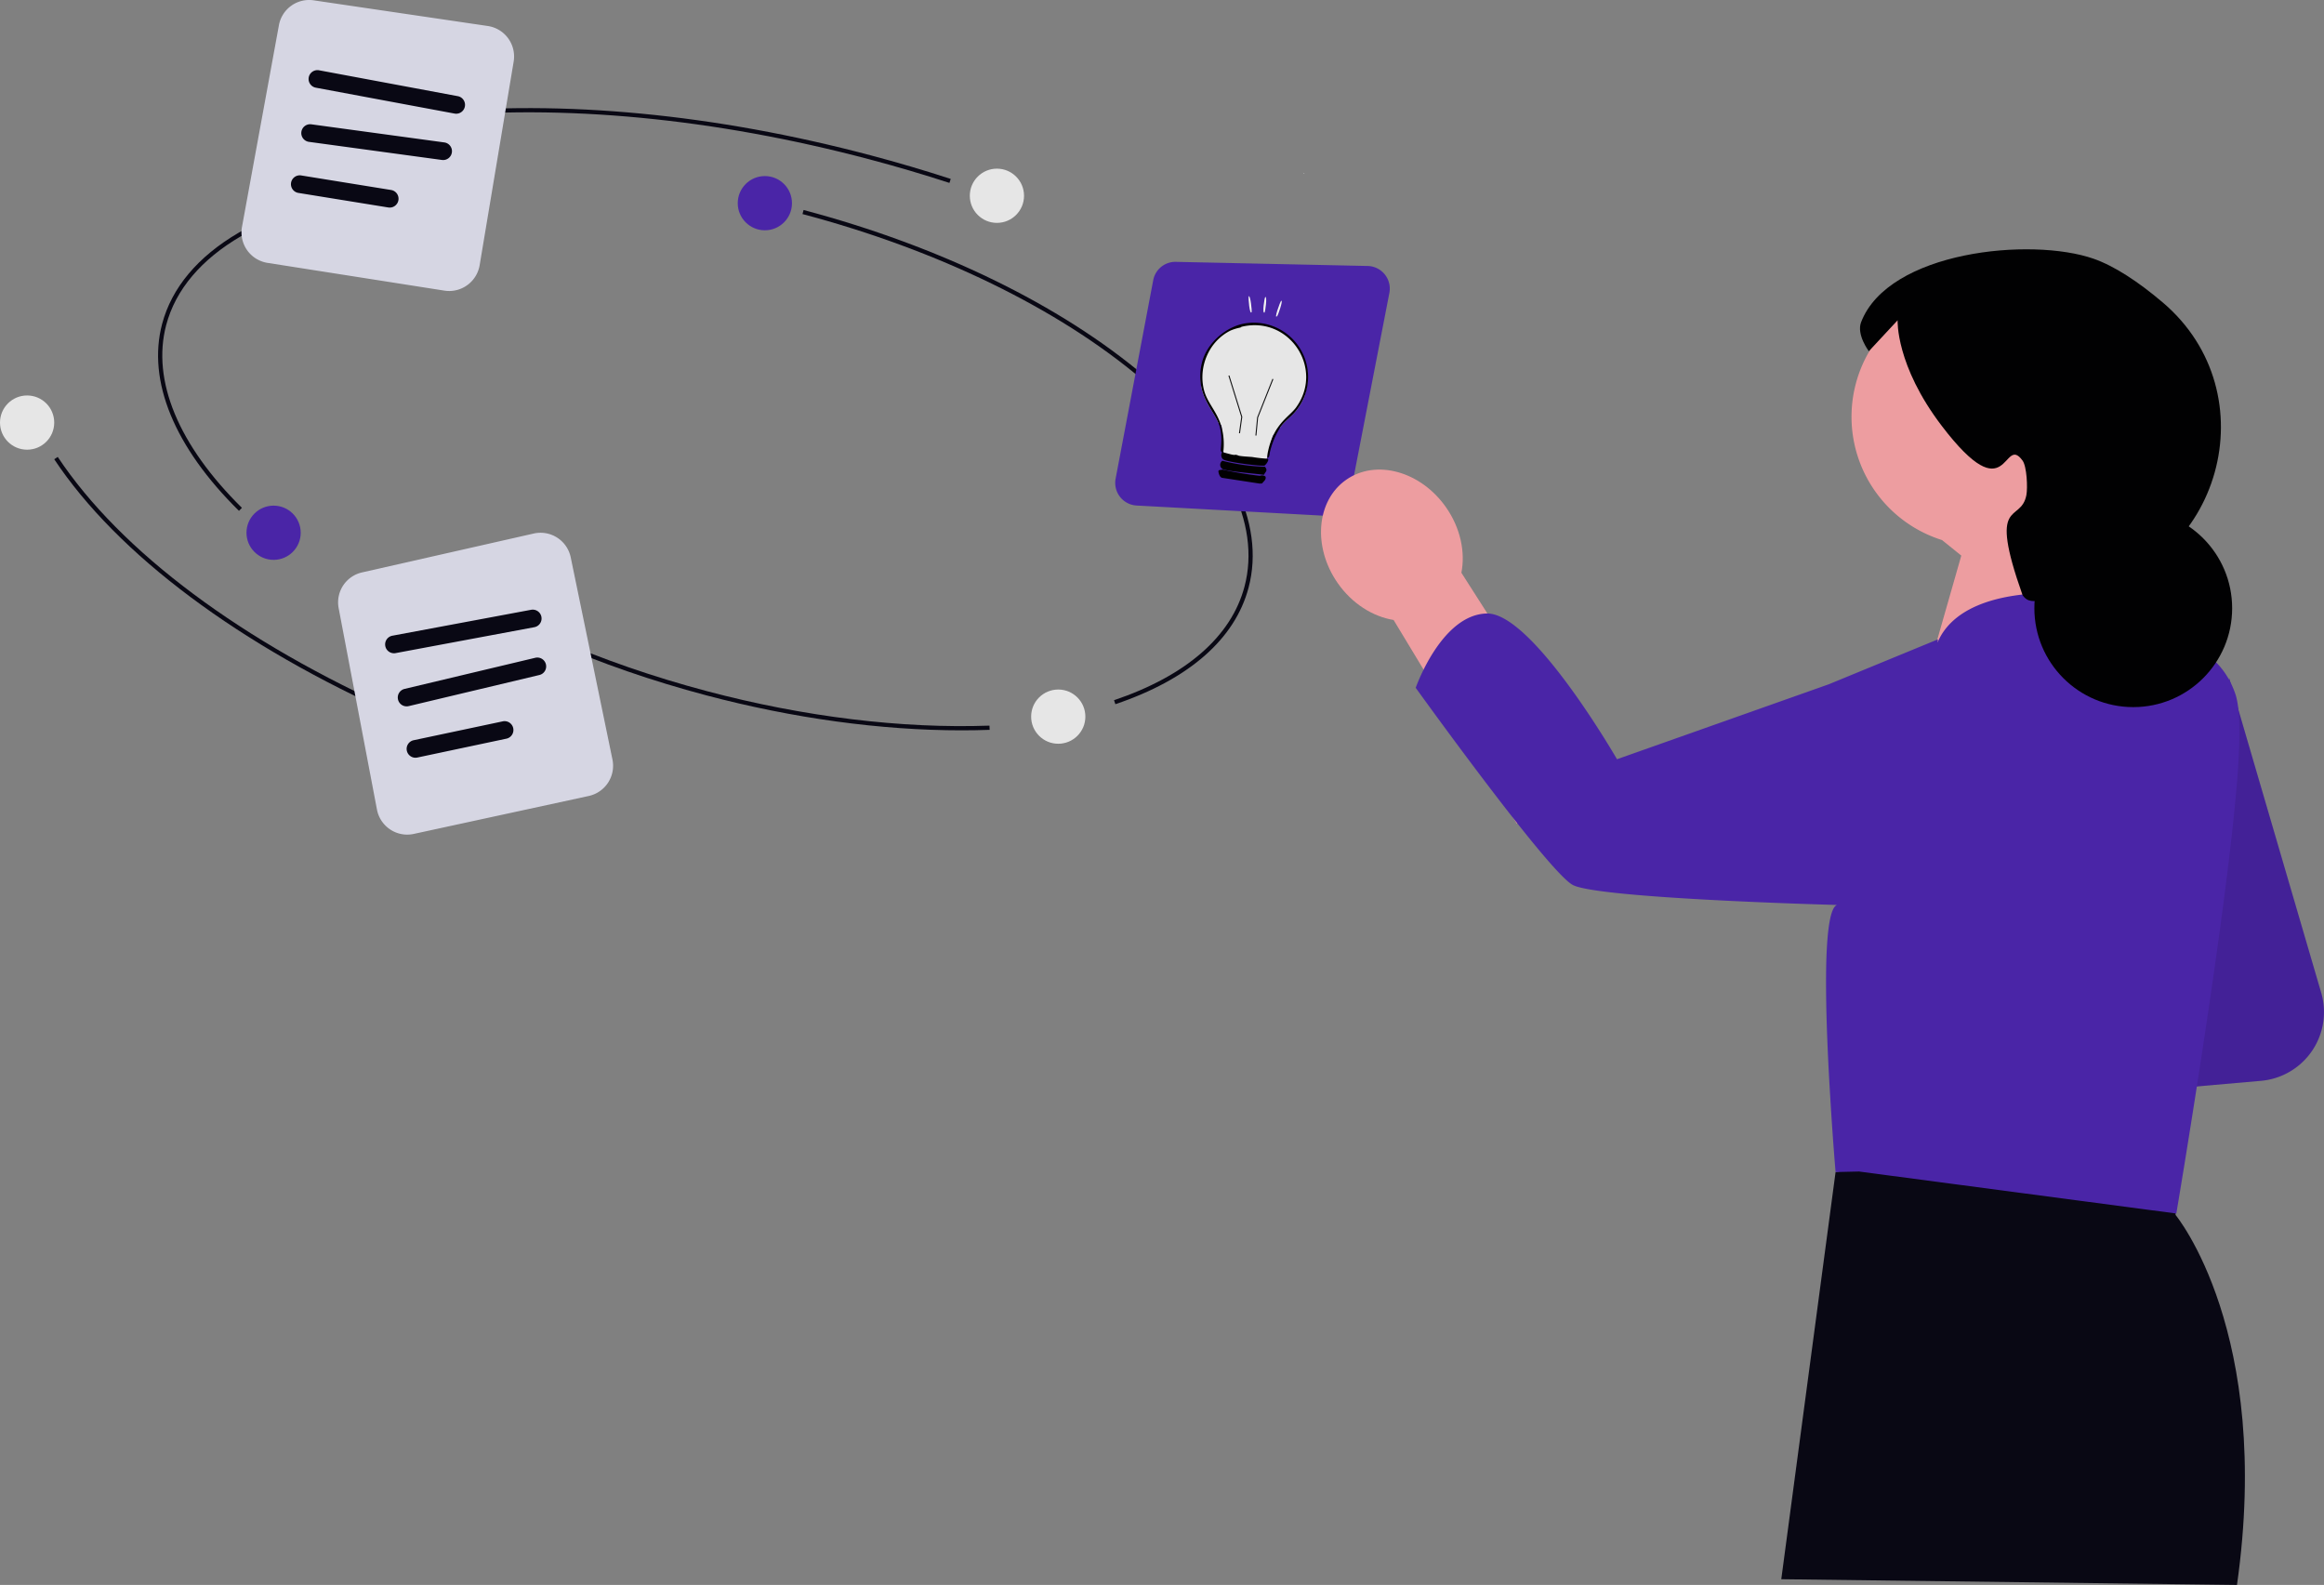 <svg xmlns="http://www.w3.org/2000/svg" width="800" height="545.58" viewBox="0 0 800 545.58" xmlns:xlink="http://www.w3.org/1999/xlink" role="img" artist="Katerina Limpitsouni" source="https://undraw.co/"><rect x="0" y="0" width="800" height="545.58" fill="#808080" stroke="none"/><g transform="translate(-207.523 -134.108)"><g transform="translate(207.523 134.108)"><path d="M596.337,641.065c-27.764,0-57.934-4.126-87.9-12.059-37.059-9.811-71.038-24.619-98.263-42.825l.806-1.206c27.1,18.117,60.922,32.858,97.828,42.628,33.351,8.83,66.951,12.921,97.158,11.841l.052,1.45Q601.232,641.066,596.337,641.065Z" transform="translate(-265.352 -389.662)" fill="#090814"/><path d="M593.837,350.663c-9.017-2.936-18.29-5.669-27.566-8.125-53.372-14.13-105.837-19.146-151.725-14.5l-.146-1.443c46.059-4.656,98.7.37,152.243,14.546,9.3,2.463,18.6,5.2,27.644,8.148Z" transform="translate(-267.009 -287.697)" fill="#090814"/><path d="M289.305,480.719c-22.245-21.9-31.641-44.745-26.456-64.329,6.651-25.132,36.211-42.509,81.095-47.675l.166,1.442c-44.26,5.094-73.365,22.08-79.855,46.6-5.046,19.059,4.214,41.406,26.071,62.925Z" transform="translate(-207.046 -304.874)" fill="#090814"/><path d="M695.621,556.1l-.465-1.374c24.83-8.4,40.361-21.919,44.913-39.112,5.786-21.855-6.784-47.217-35.393-71.412-28.755-24.319-70.221-44.5-116.762-56.818l.37-1.4c46.742,12.375,88.41,32.658,117.326,57.113,29.061,24.578,41.8,50.464,35.859,72.891C736.79,533.669,720.935,547.54,695.621,556.1Z" transform="translate(-311.667 -313.696)" fill="#090814"/><path d="M313.7,624.3c-54.554-24.2-96.592-55.586-118.369-88.389l1.209-.8c21.627,32.578,63.444,63.781,117.747,87.866Z" transform="translate(-176.662 -377.825)" fill="#090814"/><circle cx="9.333" cy="9.333" r="9.333" transform="translate(354.954 237.353)" fill="#e6e6e6"/><path d="M441.405,597.806l-.143-.024a3.9,3.9,0,0,0,.566-.426Z" transform="translate(-277.54 -394.516)" fill="#fff"/><path d="M910.1,361.806l.143-.024a3.9,3.9,0,0,1-.566-.426Z" transform="translate(-461.19 -301.988)" fill="#fff"/><path d="M343.405,294.806l-.143-.024a3.9,3.9,0,0,0,.566-.426Z" transform="translate(-239.119 -275.72)" fill="#fff"/><g transform="translate(83.125)"><path d="M715.954,165.193a10.624,10.624,0,0,1-1.639-.128l-60.909-9.556a10.611,10.611,0,0,1-8.792-12.393l12.707-69.4A10.577,10.577,0,0,1,669.3,65.135l59.917,8.832a10.611,10.611,0,0,1,8.917,12.244l-11.715,70.121a10.651,10.651,0,0,1-10.47,8.862Z" transform="translate(-644.437 -65.02)" fill="#d6d6e3"/><path d="M732.761,119.227a3.02,3.02,0,0,1-.562-.053l-47.757-8.909a3.046,3.046,0,0,1,1.117-5.989l47.757,8.909a3.047,3.047,0,0,1-.555,6.042Z" transform="translate(-658.85 -80.081)" fill="#090814"/><path d="M726.675,146.784a3,3,0,0,1-.416-.028l-45.787-6.235a3.046,3.046,0,0,1,.823-6.036l45.787,6.235a3.046,3.046,0,0,1-.407,6.065Z" transform="translate(-657.268 -91.695)" fill="#090814"/><path d="M706.086,174.125a3.109,3.109,0,0,1-.49-.04l-30.946-5.008a3.046,3.046,0,0,1,.974-6.014l30.946,5.008a3.047,3.047,0,0,1-.484,6.054Z" transform="translate(-655.06 -102.67)" fill="#090814"/></g><g transform="translate(116.389 183.388)"><path d="M23.976,509.091a10.619,10.619,0,0,1-10.4-8.63L.395,431.154a10.569,10.569,0,0,1,8.079-12.33l59.069-13.38a10.609,10.609,0,0,1,12.734,8.2l14.372,69.624a10.644,10.644,0,0,1-8.143,12.514L26.25,508.845a10.724,10.724,0,0,1-2.274.246Z" transform="translate(-0.204 -405.178)" fill="#d6d6e3"/><path d="M29.536,463.17a3.047,3.047,0,0,1-.556-6.042l47.754-8.921a3.046,3.046,0,0,1,1.119,5.989L30.1,463.118a3.025,3.025,0,0,1-.563.053Z" transform="translate(-10.303 -421.688)" fill="#090814"/><path d="M36.6,491.739a3.047,3.047,0,0,1-.7-6.011l44.953-10.7a3.047,3.047,0,1,1,1.411,5.928l-44.953,10.7a3.071,3.071,0,0,1-.708.083Z" transform="translate(-13.018 -431.979)" fill="#090814"/><path d="M41.549,523.081a3.047,3.047,0,0,1-.628-6.027l30.668-6.495a3.046,3.046,0,1,1,1.263,5.96l-30.668,6.495a3.072,3.072,0,0,1-.635.067Z" transform="translate(-14.918 -445.637)" fill="#090814"/></g><g transform="translate(383.897 90.138)"><path d="M73.06,87.437a7.833,7.833,0,0,0,7.659-6.315L94.372,10.7a7.8,7.8,0,0,0-7.49-9.282L20.907,0a7.75,7.75,0,0,0-7.831,6.346L.136,74.639a7.8,7.8,0,0,0,7.24,9.239l65.263,3.547c.141.008.282.012.422.012Z" transform="translate(0 0)" fill="#4a25a7"/><g transform="translate(33.284 9.495) rotate(8)"><path d="M36.7,18.352a22.261,22.261,0,0,1-.357,3.968,19.5,19.5,0,0,1-1.929,4.785c-1.632,2.9-3.382,3.982-4.821,6.82-.247.191-.5.363-.761.532-.517.334-.573,1.966-1.122,2.247,0,0-.008,0-.011.008a2.075,2.075,0,0,0-.283.944v.008c-.277,1.622-.517,4.921-.793,6.873-.037.236-.071.453-.109.644-.094.517-.191.847-.3.887-1.337.517-1.906-.191-3.372,0-.787.105-4.8.749-5.618.749-2.318,0-3.573-.79-5.449-1.637-.131-.057-.262-.116-.4-.176-.051-.019-.093-.041-.142-.06-.538-.228-1.048-5.989-1.554-8.169a.014.014,0,0,1,0-.011c-.105-.453-.21-.749-.315-.809l-.078-.045c-.334-.191-.659-.4-.978-.618-1.93-3.214-5.656-6.271-7.5-11.27A21.065,21.065,0,0,1,0,18.352a18.352,18.352,0,1,1,36.7,0Z" transform="translate(0.289 9.868)" fill="#e6e6e6"/><path d="M36.638,23.043a19.5,19.5,0,0,1-1.929,4.783c-1.632,2.9-3.382,3.982-4.821,6.82a27.307,27.307,0,0,0-2.33,9.065c-.034.266.037.569,0,.831-.085.58.019.476-.334,1-.161.09-.259-.037-.312-.283a7.821,7.821,0,0,1-.022-1.88,24.759,24.759,0,0,1,.816-4.993v-.008c.09-.326.187-.641.283-.944,1.734-5.281,4.933-7.674,6.382-10.438,7.614-14.488-6.457-30.66-21.955-25.035-.831.3-.787.479-.831.5A16.9,16.9,0,0,0,8.343,3.958C1.476,8.63-.988,17.877,2.109,25.5c1.677,4.124,5.191,6.45,7.465,11.136q.2.408.393.854a.014.014,0,0,0,0,.011,22.9,22.9,0,0,1,1.7,8.229c0,.051.008.1.008.146.135.011.266.019.393.03,1.989.172,3.277.491,3.944.146l.734.075c.243.34,4.335-.075,4.989-.083H21.9a45.605,45.605,0,0,0,4.9-.139c.083-.008.168-.019.251-.03a.438.438,0,0,1,.334.5,3.963,3.963,0,0,1-1,1.993c-.768.449-13.277.678-14.472-.165a1.877,1.877,0,0,1-.663-2.244c-.022-.105-.482-.4-.5-.5-.224-1.275.041-4.505-1.494-8.15A9.834,9.834,0,0,0,8.6,36.013C6.667,32.8,2.941,29.743,1.1,24.74A18.7,18.7,0,0,1,.115,16.35C.778,9.308,6.851,2.38,13.667.63A18.673,18.673,0,0,1,36.638,23.043Z" transform="translate(0 9.149)" fill="#010001"/><path d="M15.362,0c1.187,1.129.553,1.511,0,2.828-.7-.157-12.64.606-14.3,0A1.695,1.695,0,0,1,.558,0a66.685,66.685,0,0,0,14.8,0Z" transform="translate(11.212 57.902)" fill="#010001"/><path d="M16.306.333c.467,1.039-.427,1.676-.832,2.495l-.831.166L1.5,2.828C.711,2.675.209,1.567,0,.832a.491.491,0,0,1,.25-.5L1.336,0A118.189,118.189,0,0,0,14.393.333a1.9,1.9,0,0,1,1.913,0Z" transform="translate(10.933 60.896)" fill="#010001"/><path d="M6.7,19.229H6.351V13.6L0,.147.312,0,6.7,13.516Z" transform="translate(9.763 28.467)" fill="#0f0f10"/><path d="M.163.029c.7-.479.716,5.14.5,5.323C-.159,6.044-.073.19.163.029Z" transform="translate(18.383 0)" fill="#f2f2f2"/><path d="M.029.017C.584-.34,1.859,4.981,1.777,5.256,1.307,6.823-.23.184.029.017Z" transform="translate(12.86 0.511)" fill="#f2f2f2"/><path d="M1.074,0c.66-.174-.451,5-.582,5.24C-.754,7.513.717.1,1.074,0Z" transform="translate(23.126 0.524)" fill="#f2f2f2"/><path d="M.283,20.141,0,13.882l.006-.024L3.377,0l.335.082L.347,13.916l.28,6.21Z" transform="translate(21.543 27.563)" fill="#0f0f10"/></g></g><circle cx="9.333" cy="9.333" r="9.333" transform="translate(333.842 58.055)" fill="#e6e6e6"/><circle cx="9.333" cy="9.333" r="9.333" transform="translate(253.958 60.608)" fill="#4a25a7"/><circle cx="9.333" cy="9.333" r="9.333" transform="translate(84.849 174.055)" fill="#4a25a7"/><circle cx="9.333" cy="9.333" r="9.333" transform="translate(0 136.131)" fill="#e6e6e6"/></g><g transform="translate(662.258 219.931)"><path d="M197.526,287.148l31.689,108.324A23.752,23.752,0,0,1,208.49,425.8l-34.579,3.027,23.616-141.681h0Z" transform="translate(115.084 -139.576)" fill="#4a25a7"/><path d="M197.526,287.148l31.689,108.324A23.752,23.752,0,0,1,208.49,425.8l-34.579,3.027,23.616-141.681h0Z" transform="translate(115.084 -139.576)" opacity="0.1" style="isolation:isolate"/><path d="M583.858,231.828l42.388,70.1L646.2,276.645,607.2,215.577c1.386-7.1-.292-15.351-5.251-22.473-8.676-12.461-24.07-16.741-34.382-9.561s-11.639,23.1-2.962,35.564c4.959,7.122,12.111,11.556,19.255,12.722Z" transform="translate(-558.872 -104.24)" fill="#ed9da0"/><path d="M345.352,510.953l5.09,17.312-.173,17.554s33.479,40.268,21.145,127.364l-156.869-1.967,18.687-140.15,112.12-20.113Z" transform="translate(-56.104 -213.426)" fill="#090814"/><path d="M372.841,131a44.486,44.486,0,1,0-57.814,42.452l6.632,5.344-11.907,41.676,13.875,9.815,43.841-36.534S358,181.69,352.918,168.087A44.438,44.438,0,0,0,372.841,131h0Z" transform="translate(-101.25 -73.372)" fill="#ed9da0"/><path d="M241.928,250.495c15.706-.239,44.74,50.163,44.74,50.163l23.85-8.435,49.051-17.365,37.593-15.472L397,260.522c.148-.356.309-.716.486-1.08,3.952-8.144,15.432-17.725,48.025-15.826l15.347,12.113,2.087,1.659a47.334,47.334,0,0,1,19.333,3.011c6.98,2.806,13.961,8.042,17.263,17.828,1.711,5.048,1.711,15.484.684,28.743-3.713,48.008-21.016,150.066-21.016,150.066l-109.234-14.46-8.058.188s-.958-11-1.814-25.407c-.53-8.452-1.009-18.05-1.283-27.289-.188-6.775-.24-13.345-.12-19.128.017-.36.017-.719.034-1.078.325-10.556,1.386-18.2,3.661-19.042,0,0-7.066-.188-17.263-.565-24.637-.924-67.58-2.994-73.705-6.33-8.657-4.7-54.047-67.854-54.047-67.854s8.828-25.321,24.551-25.578h0Z" transform="translate(-184.781 -125.132)" fill="#4a25a7"/><path d="M246.874,91.32s-.765,15.443,15.215,36.384c23.23,30.441,20.914,2.53,27.784,11.907,1.491,2.036,1.813,9.381,1.323,11.907-1.937,9.984-13.4.235-1.323,34.4,1.8,2.657,3.914,2.011,6.615,1.985.209,0-1.161-.264,3.969-1.323,2.449-.506,5.876-1.1,9.984-1.8,47.729-8.041,64.582-68.265,27.691-99.6-8.394-7.129-16.631-12.532-23.783-15.035-21.541-7.54-70.621-2.639-80.044,21.83-1.659,4.307,2.665,10,2.665,10Z" transform="translate(-48.383 -66.9)" fill="#010102"/><ellipse cx="34.041" cy="34.041" rx="34.041" ry="34.041" transform="translate(245.565 89.504)" fill="#010102"/></g></g></svg>